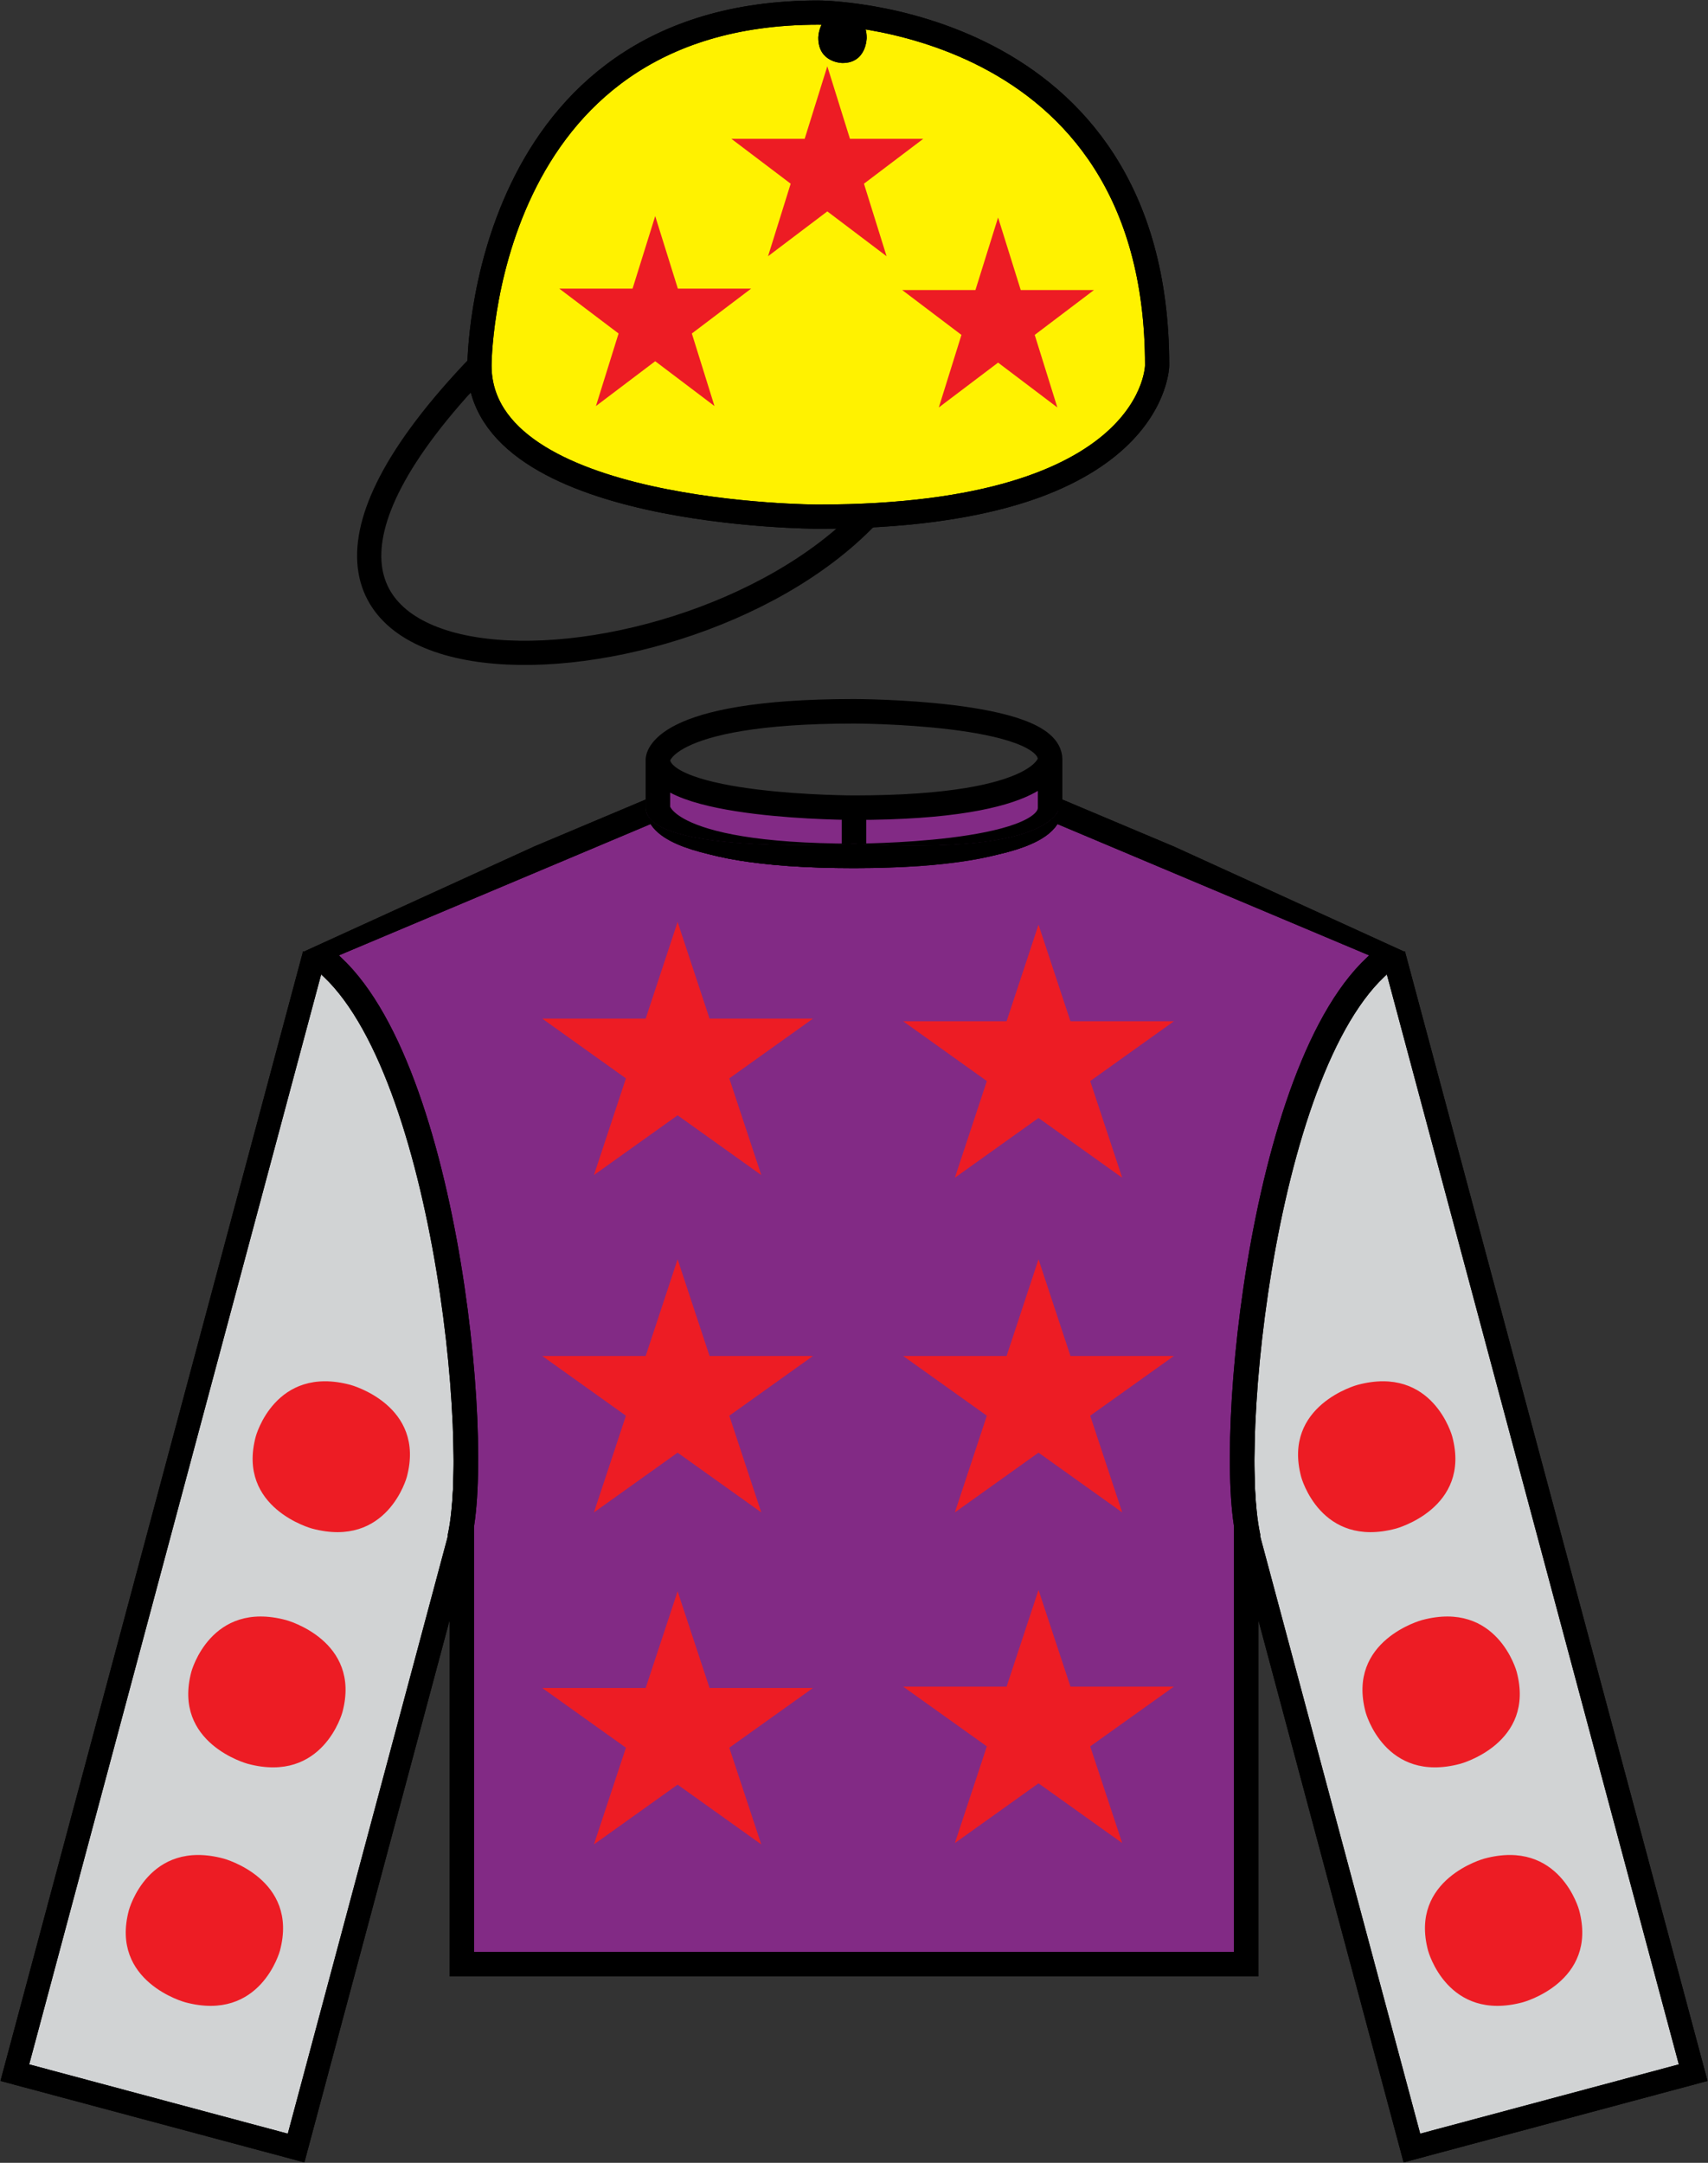 <?xml version="1.0" encoding="iso-8859-1"?>
<!-- Generator: Adobe Illustrator 21.0.0, SVG Export Plug-In . SVG Version: 6.00 Build 0)  -->
<svg version="1.1" id="Layer_1" xmlns="http://www.w3.org/2000/svg" xmlns:xlink="http://www.w3.org/1999/xlink" x="0px" y="0px"
	 viewBox="0 0 75.334 95.365" style="enable-background:new 0 0 75.334 95.365;" xml:space="preserve">
<rect x="0" y="0" width="75.334" height="95.365" fill="#333333" stroke="none"/>
<g>
	<defs>
		<path id="SVGID_1_" d="M54.603,68.145l7.293,27.221l13.438-3.602L61.848,41.43C55.299,45.938,53.5,64.034,54.603,68.145"/>
	</defs>
	<clipPath id="SVGID_2_">
		<use xlink:href="#SVGID_1_"  style="overflow:visible;"/>
	</clipPath>
	<path style="clip-path:url(#SVGID_2_);fill:#D1D3D4;" d="M61.468,42.082c-5.652,3.716-7.45,21.814-6.349,25.923l7.155,26.708
		L74.68,91.39L61.468,42.082"/>
	<path style="clip-path:url(#SVGID_2_);fill:none;stroke:#000000;stroke-width:1.034;stroke-miterlimit:10;" d="M61.468,42.082
		c-5.652,3.716-7.45,21.814-6.349,25.923l7.155,26.708L74.68,91.39L61.468,42.082"/>
	<path style="clip-path:url(#SVGID_2_);fill:#ED1C24;" d="M69.65,84.225c0.849,3.167-2.482,4.061-2.482,4.061
		c-3.33,0.892-4.18-2.275-4.18-2.275c-0.848-3.167,2.482-4.06,2.482-4.06C68.801,81.058,69.65,84.225,69.65,84.225"/>
	<path style="clip-path:url(#SVGID_2_);fill:#ED1C24;" d="M66.894,73.709c0.849,3.167-2.482,4.061-2.482,4.061
		c-3.331,0.892-4.18-2.275-4.18-2.275c-0.848-3.167,2.482-4.06,2.482-4.06C66.044,70.542,66.894,73.709,66.894,73.709"/>
	<path style="clip-path:url(#SVGID_2_);fill:#ED1C24;" d="M64.053,63.338c0.85,3.167-2.481,4.061-2.481,4.061
		c-3.331,0.892-4.181-2.275-4.181-2.275c-0.848-3.167,2.483-4.06,2.483-4.06C63.205,60.171,64.053,63.338,64.053,63.338"/>
</g>
<g>
	<defs>
		<path id="SVGID_3_" d="M54.299,64.734c0,1.48,0.106,2.671,0.304,3.41l7.293,27.221l13.438-3.602L61.848,41.43
			C56.477,45.127,54.3,57.969,54.299,64.734"/>
	</defs>
	<clipPath id="SVGID_4_">
		<use xlink:href="#SVGID_3_"  style="overflow:visible;"/>
	</clipPath>
	<path style="clip-path:url(#SVGID_4_);fill:none;stroke:#000000;stroke-width:1.034;stroke-miterlimit:10;" d="M61.468,42.082
		c-5.652,3.716-7.45,21.814-6.349,25.923l7.155,26.708L74.68,91.39L61.468,42.082"/>
</g>
<g>
	<defs>
		<path id="SVGID_5_" d="M0,91.764l13.439,3.602l7.294-27.221c1.101-4.11-0.698-22.207-7.246-26.715L0,91.764z"/>
	</defs>
	<clipPath id="SVGID_6_">
		<use xlink:href="#SVGID_5_"  style="overflow:visible;"/>
	</clipPath>
	<path style="clip-path:url(#SVGID_6_);fill:#D1D3D4;" d="M13.866,42.082c5.652,3.716,7.45,21.814,6.349,25.923L13.06,94.713
		L0.654,91.39L13.866,42.082"/>
	<path style="clip-path:url(#SVGID_6_);fill:none;stroke:#000000;stroke-width:1.034;stroke-miterlimit:10;" d="M13.866,42.082
		c5.652,3.716,7.45,21.814,6.349,25.923L13.06,94.713L0.654,91.39L13.866,42.082"/>
	<path style="clip-path:url(#SVGID_6_);fill:#ED1C24;" d="M5.685,84.225c-0.849,3.167,2.482,4.061,2.482,4.061
		c3.331,0.892,4.18-2.275,4.18-2.275c0.848-3.167-2.482-4.06-2.482-4.06C6.534,81.058,5.685,84.225,5.685,84.225"/>
	<path style="clip-path:url(#SVGID_6_);fill:#ED1C24;" d="M8.441,73.709c-0.849,3.167,2.482,4.061,2.482,4.061
		c3.331,0.892,4.18-2.275,4.18-2.275c0.848-3.167-2.482-4.06-2.482-4.06C9.29,70.542,8.441,73.709,8.441,73.709"/>
	<path style="clip-path:url(#SVGID_6_);fill:#ED1C24;" d="M11.281,63.338c-0.849,3.167,2.482,4.061,2.482,4.061
		c3.331,0.892,4.18-2.275,4.18-2.275c0.848-3.167-2.482-4.06-2.482-4.06C12.13,60.171,11.281,63.338,11.281,63.338"/>
</g>
<g>
	<defs>
		<path id="SVGID_7_" d="M0,91.764l13.439,3.602l7.294-27.221c0.198-0.739,0.302-1.93,0.302-3.41
			c-0.001-6.766-2.176-19.607-7.548-23.305L0,91.764z"/>
	</defs>
	<clipPath id="SVGID_8_">
		<use xlink:href="#SVGID_7_"  style="overflow:visible;"/>
	</clipPath>
	<path style="clip-path:url(#SVGID_8_);fill:none;stroke:#000000;stroke-width:1.034;stroke-miterlimit:10;" d="M13.866,42.082
		c5.652,3.716,7.45,21.814,6.349,25.923L13.06,94.713L0.654,91.39L13.866,42.082"/>
</g>
<g>
	<defs>
		<rect id="SVGID_9_" x="-269.428" y="-362.752" width="612" height="792"/>
	</defs>
	<clipPath id="SVGID_10_">
		<use xlink:href="#SVGID_9_"  style="overflow:visible;"/>
	</clipPath>
	<path style="clip-path:url(#SVGID_10_);fill:#822A85;" d="M29.018,33.488v2.125c0,0,0,2.125,8.65,2.125c0,0,8.649,0,8.649-2.125
		v-2.125c0,0,0,2.125-8.649,2.125C37.667,35.613,29.018,35.613,29.018,33.488"/>
	<path style="clip-path:url(#SVGID_10_);fill:none;stroke:#000000;stroke-width:1.081;stroke-miterlimit:10;" d="M29.018,33.488
		c0,2.125,8.65,2.125,8.65,2.125c8.649,0,8.649-2.125,8.649-2.125c0-2.125-8.649-2.125-8.649-2.125
		C29.018,31.363,29.018,33.488,29.018,33.488 M46.317,33.488v2.125 M37.667,35.613v2.125 M29.018,33.488v2.125
		c0,0,0,2.125,8.65,2.125c0,0,8.649,0,8.649-2.125"/>
</g>
<g>
	<defs>
		<path id="SVGID_11_" d="M37.667,37.207c0,0-9.19,0.531-9.19-1.594v-0.531l-15.138,6.906c5.707,3.66,7.449,21.722,6.368,25.853
			l0.12-0.353v19.657h35.681V67.488l0.121,0.353c-1.082-4.132,0.66-22.193,6.367-25.853l-15.138-6.906
			C46.858,35.613,46.858,37.738,37.667,37.207"/>
	</defs>
	<clipPath id="SVGID_12_">
		<use xlink:href="#SVGID_11_"  style="overflow:visible;"/>
	</clipPath>
	<path style="clip-path:url(#SVGID_12_);fill:#822A85;" d="M29.018,33.488c0,2.125,8.65,2.125,8.65,2.125
		c8.649,0,8.649-2.125,8.649-2.125c0-2.125-8.649-2.125-8.649-2.125C29.018,31.363,29.018,33.488,29.018,33.488v2.125l-15.138,6.375
		c5.707,3.66,7.449,21.722,6.368,25.853l0.12-0.353v19.125h34.6V67.488l0.12,0.353c-1.081-4.132,0.661-22.193,6.368-25.853
		l-15.139-6.375v-2.125"/>
	<path style="clip-path:url(#SVGID_12_);fill:none;stroke:#000000;stroke-width:1.081;stroke-miterlimit:10;" d="M29.018,35.613
		c0,0,0,2.125,8.65,2.125c0,0,8.649,0,8.649-2.125c0,0,0,2.125-8.649,2.125C37.667,37.738,29.018,37.738,29.018,35.613
		l-15.138,6.375c5.707,3.66,7.449,21.722,6.368,25.853l0.12-0.353v19.125h34.6V67.488l0.12,0.353
		c-1.081-4.132,0.661-22.193,6.368-25.853l-15.139-6.375v-2.125c0-2.125-8.649-2.125-8.649-2.125c-8.65,0-8.65,2.125-8.65,2.125"/>
	<polyline style="clip-path:url(#SVGID_12_);fill:#ED1C24;" points="29.887,40.651 31.296,44.914 35.857,44.914 32.167,47.549 
		33.577,51.811 29.887,49.177 26.197,51.811 27.607,47.549 23.917,44.914 28.478,44.914 	"/>
	<polyline style="clip-path:url(#SVGID_12_);fill:#ED1C24;" points="45.805,40.77 47.214,45.031 51.776,45.031 48.085,47.667 
		49.496,51.929 45.805,49.295 42.116,51.929 43.526,47.667 39.835,45.031 44.397,45.031 	"/>
	<polyline style="clip-path:url(#SVGID_12_);fill:#ED1C24;" points="29.887,55.526 31.296,59.789 35.857,59.789 32.167,62.423 
		33.577,66.686 29.887,64.052 26.197,66.686 27.607,62.423 23.917,59.789 28.478,59.789 	"/>
	<polyline style="clip-path:url(#SVGID_12_);fill:#ED1C24;" points="45.805,55.526 47.214,59.789 51.776,59.789 48.085,62.423 
		49.496,66.686 45.805,64.052 42.116,66.686 43.526,62.423 39.835,59.789 44.397,59.789 	"/>
	<polyline style="clip-path:url(#SVGID_12_);fill:#ED1C24;" points="29.887,70.165 31.296,74.428 35.857,74.428 32.167,77.062 
		33.577,81.324 29.887,78.69 26.197,81.324 27.607,77.062 23.917,74.428 28.478,74.428 	"/>
	<polyline style="clip-path:url(#SVGID_12_);fill:#ED1C24;" points="45.805,70.106 47.214,74.368 51.776,74.368 48.085,77.003 
		49.496,81.266 45.805,78.632 42.116,81.266 43.526,77.003 39.835,74.368 44.397,74.368 	"/>
	<path style="clip-path:url(#SVGID_12_);fill:none;stroke:#000000;stroke-width:1.081;stroke-miterlimit:10;" d="M29.018,33.488
		c0,2.125,8.65,2.125,8.65,2.125c8.649,0,8.649-2.125,8.649-2.125c0-2.125-8.649-2.125-8.649-2.125
		C29.018,31.363,29.018,33.488,29.018,33.488 M46.317,33.488v2.125 M37.667,35.613v2.125 M29.018,33.488v2.125
		c0,0,0,2.125,8.65,2.125c0,0,8.649,0,8.649-2.125"/>
</g>
<g>
	<defs>
		<path id="SVGID_13_" d="M46.858,35.088c0,0.002,0,0.004,0,0.006c0,0.549-0.064,2.641-9.191,2.113c0,0-9.19,0.531-9.19-1.594
			v-0.531l-15.138,6.906c4.66,2.987,6.676,15.576,6.671,22.345c-0.001,1.522-0.105,2.751-0.303,3.509l0.12-0.353v19.657h35.681
			V67.488l0.121,0.353c-0.2-0.766-0.305-2.013-0.304-3.558c0.005-6.781,2.023-19.315,6.671-22.296l-15.138-6.906
			C46.858,35.084,46.858,35.086,46.858,35.088"/>
	</defs>
	<clipPath id="SVGID_14_">
		<use xlink:href="#SVGID_13_"  style="overflow:visible;"/>
	</clipPath>
	<path style="clip-path:url(#SVGID_14_);fill:none;stroke:#000000;stroke-width:1.081;stroke-miterlimit:10;" d="M29.018,35.613
		c0,0,0,2.125,8.65,2.125c0,0,8.649,0,8.649-2.125c0,0,0,2.125-8.649,2.125C37.667,37.738,29.018,37.738,29.018,35.613
		l-15.138,6.375c5.707,3.66,7.449,21.722,6.368,25.853l0.12-0.353v19.125h34.6V67.488l0.12,0.353
		c-1.081-4.132,0.661-22.193,6.368-25.853l-15.139-6.375v-2.125c0-2.125-8.649-2.125-8.649-2.125c-8.65,0-8.65,2.125-8.65,2.125"/>
</g>
<g>
	<defs>
		<rect id="SVGID_15_" x="-269.428" y="-362.752" width="612" height="792"/>
	</defs>
	<clipPath id="SVGID_16_">
		<use xlink:href="#SVGID_15_"  style="overflow:visible;"/>
	</clipPath>
	<path style="clip-path:url(#SVGID_16_);fill:none;stroke:#000000;stroke-width:1.068;stroke-miterlimit:10;" d="M21.147,16.113
		c-14.945,15.557,8.54,15.557,17.08,6.668"/>
</g>
<g>
	<defs>
		<path id="SVGID_17_" d="M20.614,16.113v0.556c0,6.667,15.478,6.667,15.478,6.667c15.479,0,15.479-7.223,15.479-7.223
			C51.571,0,36.092,0,36.092,0C20.614,0,20.614,16.113,20.614,16.113"/>
	</defs>
	<clipPath id="SVGID_18_">
		<use xlink:href="#SVGID_17_"  style="overflow:visible;"/>
	</clipPath>
	<path style="clip-path:url(#SVGID_18_);fill:#FFF200;" d="M21.147,16.113c0,6.668,14.945,6.668,14.945,6.668
		c14.945,0,14.945-6.668,14.945-6.668c0-15.558-14.945-15.558-14.945-15.558C21.147,0.555,21.147,16.113,21.147,16.113"/>
	<path style="clip-path:url(#SVGID_18_);fill:none;stroke:#000000;stroke-width:1.068;stroke-miterlimit:10;" d="M21.147,16.113
		c0,6.668,14.945,6.668,14.945,6.668c14.945,0,14.945-6.668,14.945-6.668c0-15.558-14.945-15.558-14.945-15.558
		C21.147,0.555,21.147,16.113,21.147,16.113"/>
	<path style="clip-path:url(#SVGID_18_);" d="M36.092,1.667c0,1.111,1.068,1.111,1.068,1.111c1.066,0,1.066-1.111,1.066-1.111
		c0-1.111-1.066-1.111-1.066-1.111C36.092,0.556,36.092,1.667,36.092,1.667"/>
	<polyline style="clip-path:url(#SVGID_18_);fill:#ED1C24;" points="36.49,2.922 37.489,6.122 40.72,6.122 38.106,8.1 
		39.104,11.298 36.49,9.321 33.876,11.298 34.874,8.1 32.26,6.122 35.491,6.122 	"/>
	<polyline style="clip-path:url(#SVGID_18_);fill:#ED1C24;" points="28.899,9.528 29.898,12.727 33.129,12.727 30.515,14.705 
		31.513,17.904 28.899,15.927 26.285,17.904 27.283,14.705 24.669,12.727 27.9,12.727 	"/>
	<polyline style="clip-path:url(#SVGID_18_);fill:#ED1C24;" points="44.022,9.59 45.021,12.789 48.251,12.789 45.638,14.767 
		46.636,17.966 44.022,15.989 41.408,17.966 42.406,14.767 39.792,12.789 43.023,12.789 	"/>
	<path style="clip-path:url(#SVGID_18_);fill:none;stroke:#000000;stroke-width:1.068;stroke-miterlimit:10;" d="M21.147,16.113
		c-14.945,15.557,8.54,15.557,17.08,6.668"/>
</g>
<g>
	<defs>
		<path id="SVGID_19_" d="M20.614,16.111c0,0.001,0,0.002,0,0.002v0.556c0,6.667,15.478,6.667,15.478,6.667
			c15.358,0,15.478-7.111,15.479-7.222l0,0c0-0.001,0-0.001,0-0.001l0,0C51.571,0,36.092,0,36.092,0
			C20.705,0,20.615,15.925,20.614,16.111"/>
	</defs>
	<clipPath id="SVGID_20_">
		<use xlink:href="#SVGID_19_"  style="overflow:visible;"/>
	</clipPath>
	<path style="clip-path:url(#SVGID_20_);fill:none;stroke:#000000;stroke-width:1.068;stroke-miterlimit:10;" d="M21.147,16.113
		c0,6.668,14.945,6.668,14.945,6.668c14.945,0,14.945-6.668,14.945-6.668c0-15.558-14.945-15.558-14.945-15.558
		C21.147,0.555,21.147,16.113,21.147,16.113"/>
	<path style="clip-path:url(#SVGID_20_);" d="M36.092,1.667c0,1.111,1.068,1.111,1.068,1.111c1.066,0,1.066-1.111,1.066-1.111
		c0-1.111-1.066-1.111-1.066-1.111C36.092,0.556,36.092,1.667,36.092,1.667"/>
</g>
</svg>
